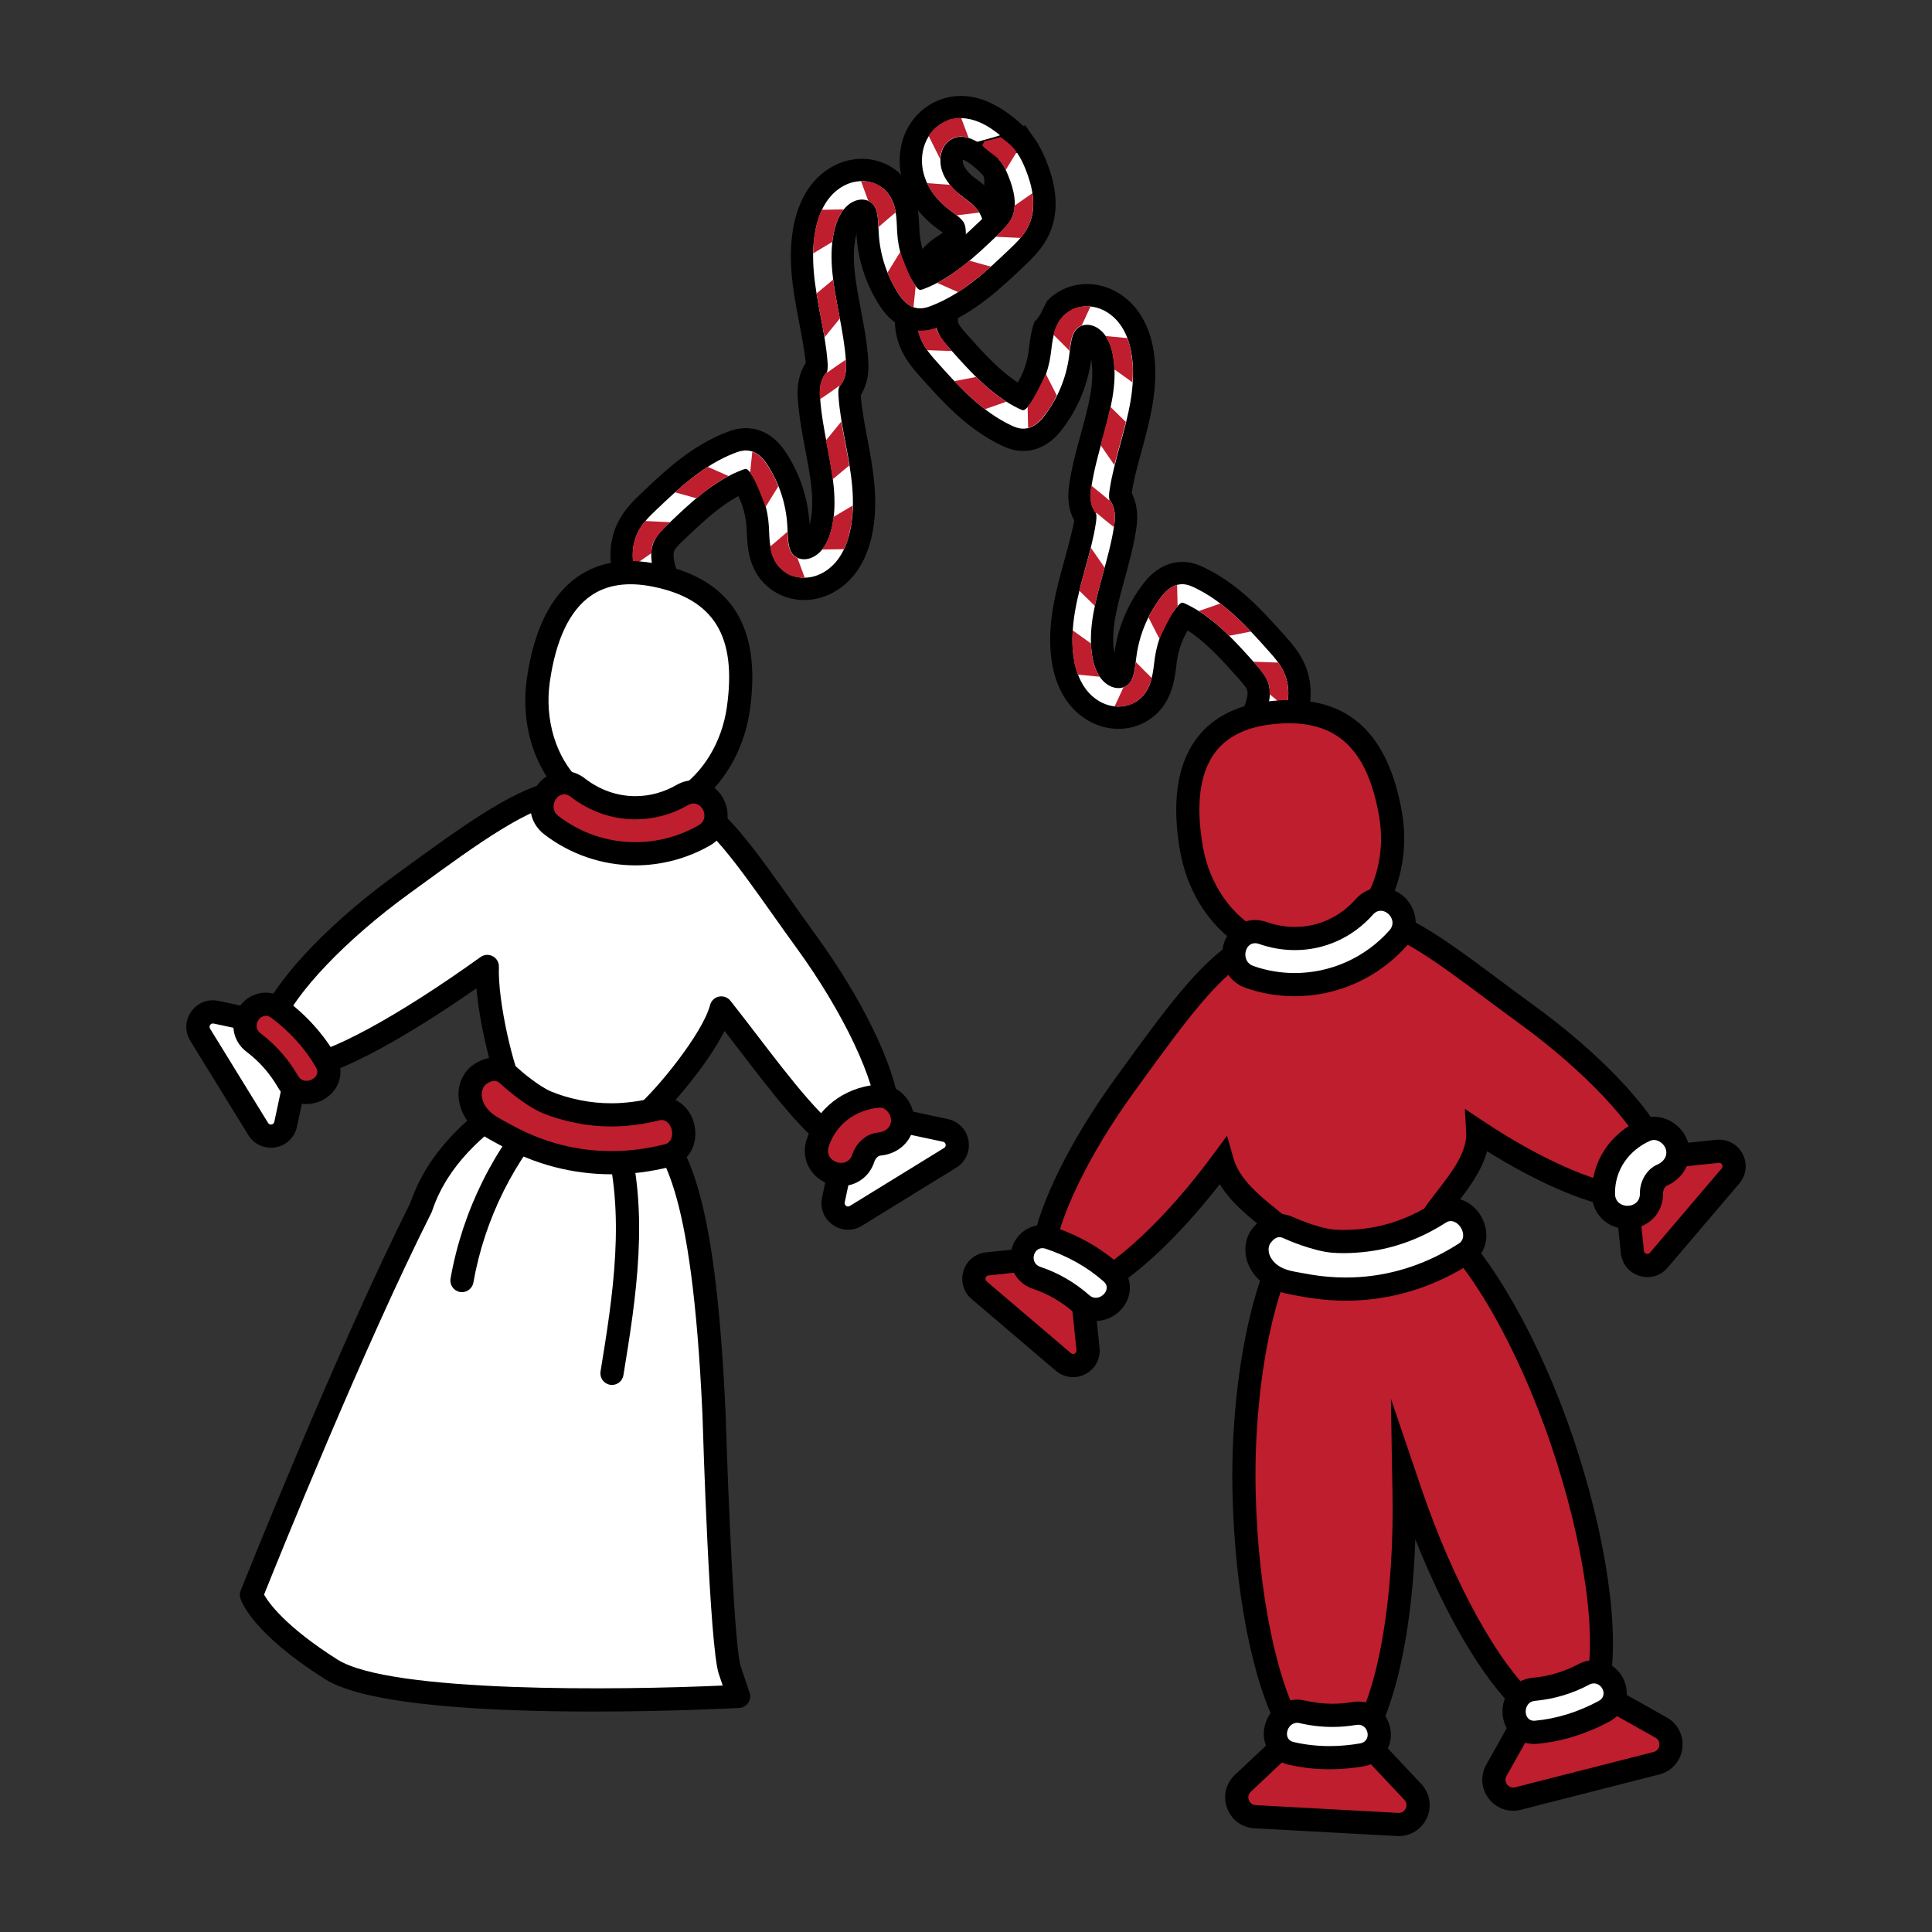<?xml version="1.0" encoding="iso-8859-1"?>
<!-- Generator: Adobe Illustrator 19.0.0, SVG Export Plug-In . SVG Version: 6.00 Build 0)  -->
<svg version="1.1" id="Layer_1" xmlns="http://www.w3.org/2000/svg" xmlns:xlink="http://www.w3.org/1999/xlink" x="0px" y="0px"
	 viewBox="-47 170.89 500 500" style="enable-background:new -47 170.89 500 500;" xml:space="preserve">
<rect x="-47" y="170.89" width="500" height="500" fill="#333333" stroke="none"/>
<g>
	<g id="XMLID_10215_">
		<g id="XMLID_10256_">
			<g id="XMLID_10257_">
				<g id="XMLID_7705_">
					<path id="XMLID_7706_" style="fill:#FFFFFF;" d="M245.68,286.695c2.081-7.584,4.232-15.425,3.127-23.813
						c-0.086-0.648-0.19-1.277-0.314-1.889c-1.134-5.594-3.905-9.771-8.016-12.076c-3.892-2.181-8.543-2.174-12.135,0.02
						c-5.03,3.076-5.696,8.515-6.146,12.198c-0.048,0.395-0.097,0.787-0.151,1.175c-0.581,4.139-2.226,8.08-4.759,11.409
						c-6.244-3.206-11.445-9.033-16.058-14.2c-1.186-1.328-2.412-2.702-2.895-3.958c-0.092-0.238-0.163-0.485-0.216-0.742
						c-0.386-1.905,0.255-4.528,1.902-7.794c0.617-1.216,1.297-2.438,2.115-3.144c0.362-0.315,0.923-0.669,1.532-1.053
						c2.399-1.512,6.613-4.174,6.925-10.74c0.238,0.91,0.572,1.744,0.95,2.544c3.759-6.381,7.764-12.716,9.371-19.896
						c-0.032-0.193-0.057-0.385-0.096-0.579c-0.264-1.3-0.681-2.535-1.243-3.671c-1.373-2.773-3.467-4.749-5.531-6.472
						c-6.639-5.542-12.816-6.847-18.356-3.879c-3.177,1.705-5.537,4.755-6.479,8.381l-0.048,0.19
						c-0.559,2.276-0.603,4.61-0.132,6.93c0.888,4.378,3.511,8.389,7.582,11.591c0.411,0.325,0.835,0.64,1.261,0.952
						c0.809,0.593,1.647,1.208,2.022,1.707c0,0,0.032,0.057,0.083,0.307c0.008,0.041,0.017,0.087,0.026,0.137
						c0.247,2.18,0.163,2.232-1.97,3.581c-0.862,0.543-1.839,1.161-2.808,2c-2.198,1.905-3.567,4.283-4.615,6.357
						c-2.784,5.516-3.708,10.302-2.83,14.634c0.168,0.827,0.405,1.648,0.707,2.438c1.178,3.065,3.229,5.363,4.881,7.212
						c5.456,6.112,11.64,13.038,20.141,17.066c1.156,0.548,2.573,1.106,4.316,1.102c2.854-0.007,5.439-1.483,7.687-4.389
						c3.724-4.815,6.137-10.539,6.98-16.55c0.059-0.419,0.111-0.843,0.186-1.445c0.268-2.177,0.539-4.012,1.167-4.394
						c0.268-0.164,0.843-0.177,1.479,0.18c1.703,0.955,2.484,3.239,2.839,4.989c0.08,0.396,0.141,0.782,0.191,1.148
						c0.824,6.286-0.96,12.78-2.85,19.659c-1.115,4.061-2.267,8.261-2.924,12.605c-0.188,1.248-0.396,3.129-0.006,5.049
						c0.297,1.462,0.897,2.767,1.785,3.876l1.802,2.256l8.238-6.584l-1.501-1.88c0.003-0.202,0.025-0.556,0.114-1.141
						C243.564,294.409,244.625,290.541,245.68,286.695z M199.357,213.513c-0.158-0.775-0.142-1.524,0.062-2.36
						c0.198-0.763,0.668-1.407,1.252-1.721c1.373-0.737,3.599,0.166,6.611,2.682c1.173,0.98,2.329,2.028,2.834,3.052
						c0.162,0.326,0.281,0.689,0.368,1.113c0.322,1.588,0.081,3.689-0.175,5.928l-0.146,1.303c-0.122,1.148-0.184,2.231-0.188,3.26
						c-0.379-1.175-0.935-2.265-1.637-3.2c-1.316-1.752-2.925-2.935-4.221-3.89c-0.329-0.242-0.66-0.486-0.982-0.739
						C202.387,218.354,199.908,216.229,199.357,213.513z"/>
				</g>
				<g id="XMLID_7709_">
					<path id="XMLID_7710_" d="M251.67,262.507c-0.093-0.708-0.21-1.409-0.346-2.084c-1.307-6.446-4.569-11.295-9.433-14.022
						c-4.801-2.692-10.568-2.665-15.05,0.071c-1.118,0.684-2.055,1.457-2.852,2.285c-0.473,0.909-0.936,1.822-1.373,2.744
						c-0.527,1.112-1.179,1.987-1.908,2.674c-0.852,2.384-1.146,4.733-1.366,6.526c-0.052,0.426-0.1,0.817-0.154,1.201
						c-0.395,2.819-1.347,5.531-2.787,7.972c-4.846-3.126-9.146-7.942-13.013-12.273c-0.924-1.035-2.065-2.314-2.359-3.077
						c-0.032-0.085-0.058-0.177-0.079-0.278c-0.115-0.569-0.185-2.285,1.651-5.922c0.612-1.211,1.091-1.972,1.421-2.259
						c0.2-0.174,0.745-0.516,1.182-0.793c0.396-0.25,0.867-0.549,1.38-0.904c0.154-0.609,0.372-1.227,0.667-1.849
						c1.79-3.776,4.019-7.416,6.186-11.09c-0.075-0.279-0.169-0.541-0.229-0.835c-0.392-1.933-0.447-4.186-0.171-6.78l0.144-1.29
						c0.28-2.443,0.548-4.784,0.135-6.822c-0.129-0.637-0.325-1.245-0.608-1.817c-0.701-1.419-1.935-2.62-3.572-3.986
						c-4.119-3.44-7.24-4.397-9.824-3.012c-1.301,0.698-2.28,1.989-2.681,3.54c-0.01,0.036-0.019,0.072-0.028,0.107
						c-0.309,1.259-0.294,2.45-0.071,3.551c0.732,3.612,3.706,6.248,4.823,7.125c0.345,0.27,0.702,0.534,1.058,0.796
						c1.202,0.885,2.564,1.887,3.621,3.296c0.702,0.935,1.198,2.074,1.452,3.327c0.056,0.274,0.1,0.554,0.132,0.839
						c0.792,6.96-2.841,9.249-5.491,10.922c-0.695,0.438-1.351,0.852-1.883,1.313c-1.191,1.033-2.047,2.542-2.793,4.019
						c-1.97,3.901-2.68,7.082-2.155,9.671c0.084,0.416,0.2,0.816,0.348,1.202c0.673,1.752,2.08,3.327,3.44,4.85
						c4.974,5.571,10.611,11.885,17.707,15.248c0.231,0.108,0.773,0.365,1.021,0.364c0.13,0.001,0.63-0.104,1.644-1.414
						c2.908-3.759,4.795-8.231,5.453-12.932c0.061-0.429,0.114-0.868,0.169-1.309c0.417-3.408,0.937-7.653,4.777-10.002
						c2.703-1.65,6.235-1.636,9.219,0.037c3.371,1.89,5.634,5.375,6.599,10.133c0.111,0.547,0.204,1.11,0.281,1.69
						c1.028,7.814-1.047,15.372-3.055,22.686c-1.056,3.853-2.151,7.833-2.737,11.721c-0.111,0.73-0.219,1.673-0.079,2.364
						c0.051,0.252,0.136,0.471,0.265,0.633l-3.73,2.981c-0.653-0.818-1.022-1.725-1.209-2.65c-0.282-1.389-0.156-2.817,0.03-4.043
						c0.631-4.169,1.761-8.29,2.856-12.272c1.965-7.161,3.828-13.938,2.925-20.799c-0.057-0.431-0.13-0.885-0.224-1.349
						c-0.524-2.584-1.691-5.494-4.255-6.931c-1.48-0.83-3.163-0.878-4.393-0.126c-1.744,1.065-2.119,3.168-2.528,6.508
						c-0.058,0.469-0.115,0.933-0.18,1.39c-0.774,5.52-2.991,10.777-6.405,15.189c-0.623,0.807-2.521,3.263-5.41,3.269
						c-1.166,0.004-2.168-0.395-3.076-0.824c-7.971-3.778-13.949-10.474-19.224-16.383c-1.571-1.759-3.35-3.752-4.337-6.32
						c-0.246-0.642-0.438-1.301-0.575-1.978c-0.744-3.668,0.108-7.864,2.578-12.757c0.922-1.824,2.108-3.898,3.929-5.477
						c0.807-0.699,1.649-1.229,2.463-1.742c2.334-1.475,3.745-2.363,3.295-6.345c-0.017-0.149-0.04-0.294-0.068-0.434
						c-0.113-0.554-0.313-1.033-0.59-1.402c-0.636-0.848-1.606-1.562-2.633-2.318c-0.396-0.292-0.793-0.585-1.178-0.889
						c-3.556-2.797-5.809-6.275-6.544-9.9c-0.38-1.875-0.354-3.789,0.107-5.67c0.014-0.055,0.029-0.11,0.042-0.166
						c0.737-2.836,2.576-5.223,5.047-6.549c6.631-3.553,13.038,1.796,15.142,3.554c1.819,1.519,3.658,3.24,4.794,5.537
						c0.477,0.967,0.797,1.96,1.001,2.965c0.569,2.806,0.237,5.699-0.064,8.334l-0.014,0.123c1.302-2.762,2.383-5.605,3.039-8.598
						c0.35-1.598,1.006-2.86,1.854-3.836c-0.198-0.524-0.394-1.05-0.639-1.545c-1.615-3.265-4.075-5.579-6.268-7.411
						c-9.509-7.939-16.979-6.673-21.571-4.212c-3.888,2.087-6.768,5.798-7.908,10.186l-0.065,0.257
						c-0.657,2.679-0.711,5.435-0.155,8.179c1.026,5.059,4.011,9.654,8.634,13.29c0.433,0.341,0.88,0.673,1.328,1.002
						c0.253,0.187,0.571,0.42,0.85,0.637c-0.173,0.112-0.354,0.226-0.513,0.327c-0.908,0.572-2.028,1.279-3.163,2.262
						c-2.594,2.249-4.196,5.049-5.302,7.237c-3.087,6.118-4.095,11.518-3.083,16.509c0.199,0.984,0.483,1.96,0.842,2.897
						c1.369,3.561,3.711,6.184,5.421,8.1c5.64,6.317,12.031,13.476,21.058,17.755c1.373,0.649,3.239,1.387,5.566,1.38
						c2.605-0.005,6.453-0.966,9.964-5.515c4.026-5.203,6.638-11.4,7.552-17.915c0.011-0.075,0.021-0.151,0.031-0.227
						c0.043,0.235,0.078,0.466,0.108,0.688c0.749,5.698-0.879,11.631-2.765,18.501c-1.14,4.151-2.316,8.429-3,12.951
						c-0.222,1.463-0.461,3.683,0.02,6.054c0.389,1.917,1.181,3.634,2.356,5.105l3.604,4.513l4.512-3.606l3.731-2.981l3.26-1.833
						l-1.316-4.982c0.54-3.479,1.56-7.201,2.547-10.802C250.517,279.977,252.85,271.478,251.67,262.507z M205.832,217.358
						c-0.312-0.231-0.623-0.459-0.923-0.694c-1.16-0.912-2.459-2.424-2.723-3.726c-0.053-0.262-0.064-0.511-0.031-0.763
						c0.535,0.205,1.586,0.744,3.275,2.156c0.445,0.371,1.793,1.496,2.097,2.112c0.048,0.098,0.091,0.238,0.126,0.408
						c0.105,0.516,0.116,1.2,0.077,1.971C207.05,218.254,206.398,217.774,205.832,217.358z"/>
				</g>
			</g>
		</g>
		<g id="XMLID_10239_">
			<g id="XMLID_10242_">
				<g id="XMLID_10243_">
					<path style="fill:#BE1E2D;" d="M244.367,280.098c-0.482,1.963-1.026,3.945-1.553,5.861l-1.437,5.262l-3.546-5.144l0.379-1.382
						c0.771-2.804,1.564-5.691,2.156-8.517L244.367,280.098C244.162,281.08,244.608,279.116,244.367,280.098z M246.055,269.819
						l-4.691-3.354c-0.031-0.891-0.103-1.773-0.214-2.622c-0.326-2.467-1.012-4.484-2.038-5.996l5.6,0.54
						c0.797,2.232,0.749,1.621,1.173,4.833C246.016,264.221,246.364,265.746,246.055,269.819z M232.954,255.116
						c-0.239,0.083-0.467,0.191-0.676,0.32c-0.998,0.609-1.597,1.575-2.002,3.225c-0.226,0.922-0.363,1.953-0.494,3.018
						c0,0-4.04-4.108-4.144-4.157c0.705-2.87,2.062-4.887,4.149-6.162c0.496-0.303,1.534-1.333,5.461-1.214L232.954,255.116z
						 M226.479,273.196c-1.02,2.202-1.848,3.439-3.315,5.331c-0.837,1.083-2.174,2.581-4.089,3.091l-0.13-5.431
						c0.216-0.057-0.395,0.501,0.445-0.585c1.246-1.609,3.391-6.063,4.26-7.941L226.479,273.196z M213.473,274.844l-5.582,1.944
						c-2.506-1.902-5.021-4.208-7.917-7.253l5.618-1.082C208.435,271.11,210.498,273.038,213.473,274.844z M217.974,222.396
						l-4.566-2.838c0.17-2.538-0.065-4.299-0.763-5.712c-0.338-0.686-2.021-2.974-3.636-3.908l5.62-1.439
						c0.997,1.061,1.748,2.118,2.298,3.232C218.325,214.562,218.522,217.344,217.974,222.396z M204.704,238.424
						c-0.559,0.554-0.82,0.776-2.645,1.928c-0.693,0.437-1.349,0.851-1.883,1.312c-0.281,0.243-1.505,1.617-2.026,2.642
						l-2.459-4.863c0.428-0.512,0.886-0.979,1.36-1.39c0.806-0.697,1.647-1.227,2.46-1.741c1.689-1.064,2.665-1.734,3.111-3.091
						L204.704,238.424z M199.329,261.729l-6.417-0.218c-0.791-1.105-1.378-2.168-1.792-3.247c-0.969-2.527-1.086-5.401-0.346-8.543
						l4.358,3.6c0.15,1.266-0.181,1.593,0.447,3.231C195.844,257.248,197.156,259.313,199.329,261.729z M206.433,225.902
						l-5.852,0.711c-0.349-0.274-0.709-0.539-1.068-0.804c-0.396-0.29-0.791-0.582-1.176-0.884
						c-2.395-1.883-4.277-4.178-5.443-6.639l6.042,0.435c1.265,1.578,0.709,0.866,2.351,2.449c0.297,0.286,0.66,0.511,1.056,0.793
						C202.581,222.132,205.658,224.367,206.433,225.902z M201.76,201.435l1.926,5.136c-0.179-0.058-0.358-0.11-0.538-0.152
						c-1.432-0.352-2.705-0.21-3.902,0.43c-0.754,0.404-2.947,2.121-2.906,5.242l-3.015-6.047c0.935-1.443,2.203-2.62,3.666-3.405
						c2.253-1.206,1.587-0.756,3.539-1.198C200.82,201.375,201.461,201.338,201.76,201.435z"/>
				</g>
			</g>
			<g id="XMLID_10240_">
				<g id="XMLID_10241_">
					<path style="fill:#BE1E2D;" d="M240.278,300.624l-3.731,2.981c-1.632-2.043-1.487-4.65-1.177-6.691l0.055-0.356
						C235.425,296.558,239.796,300.021,240.278,300.624z"/>
				</g>
			</g>
		</g>
		<g id="XMLID_10216_">
			<g id="XMLID_10228_">
				<g id="XMLID_10229_">
					<g id="XMLID_10231_">
						<path style="fill:#FFFFFF;" d="M240.231,300.112c-0.331,0.557-0.653,0.875-1.126,1.421c-1.15,1.33-2.271,2.147-3.8,3.105
							c-0.462,0.289-0.963,0.498-1.481,0.662c-0.017,0.155-0.032,0.304-0.064,0.515c-0.556,3.689-1.616,7.557-2.669,11.397
							c-2.082,7.585-4.235,15.427-3.13,23.817c0.085,0.648,0.19,1.277,0.314,1.889c1.135,5.596,3.905,9.772,8.016,12.078
							c3.892,2.181,8.543,2.174,12.135-0.02c5.031-3.076,5.696-8.517,6.155-12.269c0.046-0.37,0.092-0.74,0.142-1.105
							c0.582-4.139,2.226-8.08,4.758-11.41c6.242,3.204,11.445,9.033,16.058,14.202c1.186,1.328,2.412,2.702,2.895,3.958
							c0.092,0.238,0.164,0.486,0.216,0.742c0.386,1.905-0.255,4.528-1.904,7.794c-0.597,1.18-1.257,2.368-2.029,3.071l-3.862,3.301
							l4.634,1.697c1.438,0.527,2.897,1.161,4.335,1.888l2.072,1.047l1.468-1.801c1.303-1.601,2.22-3.304,2.799-4.447
							c2.782-5.517,3.706-10.303,2.827-14.636c-0.168-0.827-0.405-1.648-0.707-2.438c-1.177-3.06-3.227-5.358-4.879-7.209
							c-5.458-6.111-11.643-13.038-20.143-17.067c-1.16-0.549-2.58-1.109-4.316-1.102c-2.852,0.005-5.437,1.48-7.688,4.388
							c-3.722,4.813-6.136,10.537-6.978,16.551c-0.068,0.476-0.129,0.962-0.189,1.444c-0.268,2.179-0.54,4.012-1.17,4.397
							c-0.264,0.163-0.839,0.176-1.475-0.18c-1.703-0.955-2.485-3.241-2.839-4.989c-0.08-0.396-0.141-0.782-0.191-1.148
							c-0.823-6.282,0.959-12.776,2.848-19.658c1.115-4.061,2.269-8.261,2.926-12.606c0.188-1.246,0.394-3.127,0.004-5.048
							c-0.29-1.43-0.875-2.708-1.728-3.8c-0.659,0.434-1.359,0.812-2.035,1.222C240.365,299.882,240.296,300.002,240.231,300.112z"
							/>
					</g>
					<g id="XMLID_10230_">
						<path d="M240.231,300.112c-0.053,0.089-0.11,0.15-0.163,0.229l0.09-0.072c0.653,0.817,1.021,1.724,1.209,2.649
							c0.282,1.389,0.155,2.817-0.03,4.043c-0.631,4.169-1.761,8.29-2.855,12.272c-1.966,7.161-3.828,13.938-2.926,20.799
							c0.057,0.431,0.13,0.884,0.224,1.348c0.524,2.584,1.691,5.495,4.256,6.932c1.481,0.83,3.163,0.878,4.393,0.126
							c1.744-1.065,2.119-3.168,2.528-6.508c0.057-0.468,0.115-0.933,0.179-1.39c0.774-5.52,2.991-10.777,6.405-15.189
							c0.623-0.806,2.521-3.263,5.41-3.269c1.166-0.003,2.168,0.395,3.076,0.825c7.971,3.778,13.949,10.474,19.224,16.382
							c1.571,1.759,3.349,3.752,4.337,6.32c0.246,0.642,0.438,1.301,0.575,1.978c0.744,3.668-0.108,7.866-2.578,12.759
							c-0.644,1.273-1.432,2.663-2.461,3.926c-1.516-0.766-3.064-1.443-4.644-2.023c0.015-0.013,0.034-0.024,0.048-0.037
							c1.191-1.033,2.047-2.542,2.793-4.019c1.969-3.901,2.681-7.081,2.155-9.671c-0.084-0.415-0.201-0.817-0.348-1.202
							c-0.673-1.752-2.08-3.327-3.44-4.85c-4.974-5.571-10.611-11.885-17.707-15.247c-0.231-0.108-0.774-0.366-1.021-0.365
							c-0.13-0.001-0.63,0.104-1.644,1.415c-2.908,3.758-4.795,8.23-5.453,12.932c-0.061,0.429-0.114,0.867-0.169,1.309
							c-0.417,3.408-0.936,7.654-4.777,10.002c-2.703,1.65-6.235,1.636-9.218-0.036c-3.372-1.891-5.633-5.375-6.598-10.133
							c-0.111-0.547-0.205-1.111-0.281-1.691c-1.028-7.814,1.047-15.372,3.055-22.686c1.056-3.853,2.151-7.833,2.737-11.722
							c0.111-0.73,0.218-1.673,0.079-2.363c-0.011-0.053-0.042-0.084-0.056-0.133c-0.415,0.295-1.231-0.756-1.714-0.454
							c-1.303,0.817-2.126,1.21-3.693,1.158c-0.544,3.444-1.921,8.34-2.896,11.897c-2.083,7.587-4.416,16.085-3.236,25.057
							c0.093,0.708,0.21,1.409,0.347,2.084c1.307,6.447,4.569,11.296,9.433,14.023c4.801,2.691,10.568,2.663,15.05-0.072
							c6.226-3.805,7.023-10.331,7.5-14.229c0.057-0.462,0.102-0.833,0.154-1.195c0.395-2.824,1.347-5.537,2.787-7.977
							c4.848,3.126,9.146,7.942,13.013,12.272c0.925,1.037,2.065,2.315,2.359,3.078c0.032,0.084,0.058,0.176,0.079,0.278
							c0.115,0.568,0.185,2.285-1.651,5.921c-0.579,1.146-1.038,1.889-1.366,2.208l-0.046,0.038l-7.594,6.41l9.33,3.423
							c1.343,0.493,2.699,1.083,4.028,1.755l4.148,2.097l2.934-3.605c1.476-1.813,2.496-3.702,3.135-4.964
							c3.089-6.121,4.096-11.521,3.084-16.513c-0.2-0.985-0.483-1.959-0.842-2.895c-1.37-3.562-3.712-6.185-5.422-8.1
							c-5.64-6.317-12.032-13.476-21.058-17.754c-1.37-0.648-3.236-1.389-5.566-1.381c-2.602,0.005-6.448,0.965-9.961,5.511
							c-4.028,5.207-6.641,11.404-7.554,17.919c-0.011,0.075-0.021,0.152-0.032,0.228c-0.043-0.236-0.078-0.466-0.108-0.69
							c-0.749-5.698,0.88-11.632,2.766-18.503c1.141-4.15,2.316-8.431,3-12.948c0.222-1.463,0.461-3.684-0.02-6.054
							c-0.368-1.817-1.112-3.447-2.188-4.865c-1.426,1.034-3.03,1.275-4.549,2.193C240.231,299.197,240.287,300.019,240.231,300.112
							z"/>
					</g>
				</g>
			</g>
			<g id="XMLID_10217_">
				<g id="XMLID_10220_">
					<g id="XMLID_10227_">
						<path style="fill:#BE1E2D;" d="M281.576,350.552l4.358,3.6c0.74-3.142,0.623-6.015-0.346-8.542
							c-0.415-1.079-1.002-2.142-1.793-3.247l-6.417-0.217c2.173,2.416,3.485,4.481,3.751,5.175
							C281.757,348.958,281.426,349.285,281.576,350.552z"/>
					</g>
					<g id="XMLID_10226_">
						<path style="fill:#BE1E2D;" d="M276.53,362.211c-0.533,0.461-1.19,0.874-1.883,1.312c-1.826,1.152-2.087,1.374-2.645,1.929
							l0.446,1.114c1.406,0.397,2.794,0.848,4.152,1.385c0.197-0.128,0.373-0.249,0.594-0.388c0.812-0.514,1.654-1.045,2.46-1.741
							c0.474-0.411,0.932-0.878,1.361-1.389l-2.459-4.864C278.035,360.593,276.811,361.967,276.53,362.211z"/>
					</g>
					<g id="XMLID_10225_">
						<path style="fill:#BE1E2D;" d="M235.555,340.031c-0.111-0.848-0.183-1.73-0.213-2.621l-4.691-3.355
							c-0.309,4.073,0.039,5.598,0.17,6.599c0.424,3.212,0.376,2.602,1.173,4.833l5.6,0.54
							C236.567,344.515,235.881,342.498,235.555,340.031z"/>
					</g>
					<g id="XMLID_10224_">
						<path style="fill:#BE1E2D;" d="M244.428,348.438c-0.209,0.129-0.438,0.237-0.676,0.32l-2.294,4.969
							c3.928,0.119,4.966-0.911,5.461-1.214c2.088-1.276,3.444-3.292,4.149-6.162c-0.105-0.049-4.144-4.157-4.144-4.157
							c-0.13,1.066-0.267,2.097-0.493,3.019C246.025,346.864,245.426,347.829,244.428,348.438z"/>
					</g>
					<g id="XMLID_10223_">
						<path style="fill:#BE1E2D;" d="M233.892,317.915c-0.527,1.917-1.071,3.898-1.553,5.862l4.002,3.92
							c0.592-2.826,1.384-5.713,2.156-8.517l0.379-1.382l-3.546-5.145L233.892,317.915z"/>
					</g>
					<g id="XMLID_10222_">
						<path style="fill:#BE1E2D;" d="M271.114,335.422l5.617-1.083c-2.896-3.046-5.411-5.351-7.917-7.253l-5.582,1.944
							C266.208,330.836,268.271,332.764,271.114,335.422z"/>
					</g>
					<g id="XMLID_10221_">
						<path style="fill:#BE1E2D;" d="M253.542,325.348c-1.467,1.892-2.295,3.128-3.315,5.33l2.829,5.535
							c0.869-1.878,3.014-6.332,4.261-7.941c0.255-0.329,0.368-0.496,0.419-0.586c0.008,0.001,0.011,0.005,0.026,0.001l-0.001-0.045
							c0.02-0.043,0.014-0.05-0.001-0.039l-0.128-5.346C255.716,322.767,254.379,324.265,253.542,325.348z"/>
					</g>
				</g>
				<g id="XMLID_10218_">
					<g id="XMLID_10219_">
						<path style="fill:#BE1E2D;" d="M236.428,303.25l3.731-2.981c1.632,2.043,1.487,4.65,1.177,6.691l-0.055,0.356
							C241.281,307.317,236.91,303.854,236.428,303.25z"/>
					</g>
				</g>
			</g>
		</g>
	</g>
	<g id="XMLID_7702_">
		<path id="XMLID_7703_" style="fill:#BE1E2D;" d="M375.465,494.913c0.352,3.398,4.604,4.717,6.819,2.117l18.566-21.796
			c2.272-2.667,0.128-6.742-3.357-6.381l-14.855,1.542c-3.479-9.515-16.628-23.952-34.636-37.037
			c-16.976-12.336-30.845-24.201-41.478-24.983c5.496-6.71,8.128-16.519,6.34-26.774c-2.958-16.971-11.006-28.538-31.111-26.239
			c-20.104,2.299-23.355,18.248-20.396,35.219c1.936,11.105,8.569,19.971,16.908,24.08c-0.482,0.313-0.951,0.637-1.402,0.977
			c-9.825,4-20.338,18.953-32.739,36.019c-12.634,17.386-20.574,34.576-21.441,44.854l-14.16,1.47
			c-3.397,0.353-4.717,4.604-2.117,6.819l21.796,18.566c2.668,2.272,6.743,0.128,6.381-3.357l-1.542-14.855
			c9.337-3.414,23.412-16.146,36.3-33.637c2.524,8.896,12.772,14.448,18.143,19.765c-7.599,11.44-13.153,37.763-12.516,65.729
			c0.631,27.725,5.926,51.579,13.075,62.806L274.66,632.4c-3.212,3.019-1.241,8.415,3.16,8.655l36.892,2.008
			c4.515,0.246,7.02-5.142,3.923-8.436l-13.201-14.041c7.045-11.013,11.578-35.8,10.924-64.517c-0.031-1.382-0.057-2.751-0.08-4.113
			c0.568,1.671,1.139,3.353,1.717,5.056c8.905,26.264,21.099,47.438,31.282,56.008l-9.001,16.013c-2.16,3.842,1.336,8.4,5.607,7.311
			l35.8-9.131c4.381-1.117,5.158-7.008,1.217-9.224l-16.8-9.444c3.424-12.617,0.327-37.624-8.896-64.827
			c-8.939-26.367-22.452-49.421-33.658-57.588c3.812-6.058,12.412-13.884,11.905-22.434c15.148,10.07,29.515,16.297,38.546,17.058
			L375.465,494.913z"/>
		<path id="XMLID_7704_" d="M314.993,646.068c-0.148,0-0.297-0.004-0.446-0.013l-36.892-2.008c-3.255-0.177-5.972-2.188-7.09-5.251
			c-1.118-3.062-0.337-6.352,2.038-8.584l11.634-10.939c-7.02-12.749-11.678-36.18-12.271-62.195
			c-0.586-25.74,4.158-51.921,11.671-65.253c-1.03-0.887-2.179-1.806-3.368-2.757c-4.145-3.316-8.706-6.966-11.594-11.709
			c-11.244,14.431-23.216,25.4-32.422,29.698l1.313,12.641c0.292,2.814-1.137,5.484-3.642,6.802
			c-2.503,1.319-5.513,0.985-7.669-0.851l-21.796-18.566c-2.132-1.816-2.941-4.606-2.11-7.281c0.83-2.675,3.077-4.517,5.863-4.806
			l11.793-1.224c1.851-11.257,9.96-27.736,21.69-43.88l1.71-2.355c10.584-14.586,19.884-27.402,28.968-32.961
			c-7.18-5.272-12.271-13.714-13.974-23.481c-2.192-12.575-0.757-22.356,4.267-29.072c4.068-5.44,10.375-8.684,18.744-9.641
			c19.399-2.227,30.654,7.17,34.406,28.703c1.559,8.936-0.014,18.036-4.221,25.225c8.447,2.514,17.979,9.622,29.543,18.246
			c2.779,2.072,5.654,4.217,8.625,6.375c16.946,12.313,29.981,25.95,34.778,36.25l12.64-1.313c2.816-0.285,5.485,1.14,6.803,3.644
			s0.982,5.514-0.853,7.667l-18.565,21.797c-1.816,2.132-4.605,2.94-7.282,2.11c-2.674-0.831-4.516-3.077-4.805-5.863l-1.224-11.795
			c-8.74-1.446-20.794-6.719-33.394-14.604c-1.429,5.293-5.118,10.046-8.232,14.057c-0.712,0.918-1.403,1.809-2.032,2.659
			c11.179,9.756,23.942,32.141,32.443,57.215c8.625,25.437,12.235,50.198,9.483,64.275l14.843,8.343
			c2.871,1.614,4.447,4.768,4.017,8.032c-0.432,3.265-2.771,5.9-5.963,6.714l-35.8,9.132c-3.156,0.804-6.354-0.301-8.337-2.888
			c-1.983-2.587-2.224-5.959-0.627-8.801l7.826-13.921c-8.87-8.488-18.414-24.731-26.199-44.401
			c-0.727,21.535-4.433,40.427-10.13,50.926l11.665,12.404c2.256,2.398,2.816,5.879,1.428,8.865
			C320.921,644.286,318.106,646.068,314.993,646.068z M270.556,464.809l1.67,5.889c1.561,5.499,6.997,9.849,11.793,13.687
			c2.041,1.633,3.969,3.175,5.574,4.765l1.754,1.736l-1.365,2.056c-7.67,11.548-12.611,37.866-12.017,64.001
			c0.596,26.124,5.544,50.171,12.606,61.263l1.335,2.096l-15.193,14.284c-0.872,0.82-0.648,1.78-0.512,2.155
			c0.137,0.374,0.584,1.253,1.78,1.318l36.892,2.008c1.238,0.065,1.76-0.788,1.933-1.16c0.173-0.371,0.483-1.33-0.358-2.225
			l-14.802-15.744l1.259-1.969c6.971-10.897,11.073-35.561,10.452-62.832c-0.031-1.389-0.057-2.765-0.08-4.133l-0.315-19.143
			l7.873,23.187c8.392,24.748,20.313,46.21,30.373,54.677l1.901,1.6l-10.22,18.178c-0.587,1.044-0.085,1.894,0.157,2.21
			s0.936,1.024,2.094,0.725l35.8-9.132c1.19-0.303,1.443-1.279,1.497-1.685c0.053-0.406,0.063-1.415-1.009-2.017l-18.838-10.589
			l0.612-2.256c3.389-12.484-0.083-37.244-8.842-63.078c-8.722-25.725-21.816-48.28-32.583-56.126l-2.265-1.65l1.492-2.372
			c1.074-1.707,2.44-3.467,3.887-5.33c3.688-4.752,7.87-10.137,7.562-15.328l-0.355-6.008l5.012,3.332
			c14.279,9.491,28.51,15.84,37.138,16.566l2.476,0.208l1.727,16.632c0.049,0.479,0.362,0.673,0.616,0.752
			c0.252,0.077,0.62,0.097,0.935-0.271l18.565-21.797c0.32-0.376,0.236-0.742,0.109-0.983c-0.126-0.241-0.375-0.526-0.873-0.468
			l-17.18,1.783l-0.803-2.195c-3.349-9.155-16.844-23.478-33.582-35.641c-2.996-2.177-5.888-4.333-8.684-6.419
			c-12.533-9.347-23.357-17.418-31.251-17.998l-5.763-0.424l3.662-4.47c5.138-6.271,7.271-15.378,5.705-24.357
			c-3.187-18.277-11.773-25.606-27.814-23.773c-6.662,0.762-11.581,3.209-14.621,7.273c-3.994,5.34-5.058,13.565-3.161,24.448
			c1.691,9.7,7.546,18.094,15.279,21.906l4.734,2.333l-4.427,2.874c-0.422,0.273-0.834,0.557-1.228,0.854l-0.313,0.236l-0.363,0.147
			c-8.576,3.492-18.38,17.002-29.731,32.646l-1.712,2.358c-11.837,16.291-20.032,33.304-20.879,43.343l-0.208,2.476l-16.631,1.727
			c-0.479,0.05-0.674,0.362-0.752,0.616c-0.079,0.254-0.096,0.622,0.271,0.934l21.796,18.566c0.376,0.321,0.743,0.238,0.984,0.109
			c0.241-0.127,0.519-0.381,0.467-0.872l-1.783-17.181l2.195-0.803c9.06-3.313,22.765-16.108,34.915-32.599L270.556,464.809z"/>
	</g>
	<g id="XMLID_7715_">
		<g id="XMLID_7716_">
			<g id="XMLID_7717_">
				<path id="XMLID_7718_" style="fill:#FFFFFF;" d="M288.066,425.711c-3.997,0-7.936-0.671-11.708-1.995
					c-2.857-1.004-4.491-3.831-3.973-6.874c0.487-2.857,2.718-4.854,5.424-4.854c0.656,0,1.323,0.117,1.983,0.35
					c2.721,0.955,5.521,1.439,8.319,1.439c6.921-0.001,13.309-2.913,17.985-8.199c1.13-1.277,2.636-1.981,4.241-1.981
					c2.303,0,4.517,1.482,5.511,3.688c0.976,2.165,0.606,4.532-0.986,6.333C308.065,421.303,298.297,425.711,288.066,425.711
					L288.066,425.711z"/>
			</g>
			<g id="XMLID_7719_">
				<path id="XMLID_7720_" d="M310.338,406.597c2.179,0,4.184,2.878,2.277,5.034c-6.322,7.147-15.325,11.08-24.549,11.08
					c-3.586,0-7.207-0.595-10.715-1.827c-3.206-1.126-2.37-5.897,0.457-5.896c0.307,0,0.638,0.056,0.989,0.18
					c3.079,1.081,6.22,1.609,9.314,1.609c7.6,0,14.905-3.19,20.231-9.211C308.948,406.882,309.652,406.597,310.338,406.597
					 M310.338,400.597c-2.477,0-4.781,1.063-6.489,2.994c-4.099,4.634-9.688,7.187-15.737,7.187c-2.461,0-4.926-0.427-7.326-1.27
					c-0.98-0.344-1.981-0.518-2.976-0.519c-4.197-0.001-7.644,3.021-8.382,7.349c-0.77,4.513,1.671,8.711,5.936,10.209
					c4.092,1.437,8.366,2.165,12.702,2.165c11.09,0,21.676-4.777,29.043-13.105c2.362-2.67,2.927-6.331,1.475-9.554
					C317.091,402.738,313.854,400.597,310.338,400.597L310.338,400.597z"/>
			</g>
		</g>
	</g>
	<g id="XMLID_7723_">
		<g id="XMLID_7724_">
			<g id="XMLID_7725_">
				<path id="XMLID_7726_" style="fill:#FFFFFF;" d="M374.19,485.952c-3.49-0.001-6.167-2.588-6.228-6.019
					c-0.124-7.221,4.077-13.575,10.964-16.587c0.665-0.29,1.373-0.438,2.105-0.438c2.651,0,5.216,1.958,5.965,4.555
					c0.901,3.117-0.658,6.158-3.88,7.567c-1.607,0.703-2.749,2.688-2.713,4.719c0.028,1.681-0.568,3.229-1.682,4.362
					C377.573,485.281,375.92,485.952,374.19,485.952L374.19,485.952z"/>
			</g>
			<g id="XMLID_7727_">
				<path id="XMLID_7728_" d="M381.031,465.91c1.363,0,2.729,1.159,3.083,2.386c0.528,1.828-0.607,3.29-2.2,3.987
					c-2.888,1.263-4.564,4.481-4.511,7.519c0.036,2.093-1.587,3.15-3.213,3.15c-1.595,0-3.192-1.017-3.227-3.071
					c-0.107-6.184,3.606-11.354,9.165-13.784C380.422,465.968,380.726,465.91,381.031,465.91 M381.031,459.91
					c-1.149,0-2.261,0.232-3.307,0.689c-8.017,3.504-12.907,10.932-12.761,19.385c0.088,5.112,4.055,8.968,9.226,8.968
					c2.53,0,4.962-0.997,6.671-2.737c1.682-1.711,2.584-4.025,2.541-6.516c-0.014-0.848,0.48-1.728,0.916-1.918
					c4.591-2.007,6.877-6.591,5.561-11.149C388.754,462.737,385.033,459.91,381.031,459.91L381.031,459.91z"/>
			</g>
		</g>
	</g>
	<g id="XMLID_7731_">
		<g id="XMLID_7732_">
			<g id="XMLID_7733_">
				<path id="XMLID_7734_" style="fill:#FFFFFF;" d="M236.581,509.759c-1.334,0-2.58-0.479-3.604-1.383
					c-3.467-3.063-7.405-5.347-11.708-6.788c-2.615-0.877-4.133-3.385-3.689-6.1c0.432-2.65,2.615-4.574,5.19-4.574
					c0.603,0,1.213,0.102,1.815,0.304c6.164,2.067,11.567,5.128,16.059,9.098c1.647,1.456,2.196,3.612,1.433,5.629
					C241.227,508.191,238.967,509.759,236.581,509.759L236.581,509.759z"/>
			</g>
			<g id="XMLID_7735_">
				<path id="XMLID_7736_" d="M222.77,493.914c0.269,0,0.558,0.047,0.863,0.149c5.667,1.9,10.708,4.686,15.025,8.501
					c1.859,1.642-0.037,4.196-2.077,4.196c-0.552,0-1.115-0.187-1.617-0.631c-3.653-3.228-7.925-5.77-12.74-7.385
					C219.465,497.819,220.308,493.914,222.77,493.914 M222.77,487.914c-4.052,0-7.48,2.982-8.151,7.091
					c-0.685,4.197,1.658,8.073,5.697,9.427c3.921,1.315,7.513,3.398,10.675,6.192c1.558,1.377,3.543,2.135,5.59,2.135
					c3.606,0,7.02-2.366,8.302-5.753c1.197-3.163,0.313-6.672-2.252-8.939c-4.795-4.237-10.545-7.499-17.091-9.693
					C224.629,488.069,223.697,487.914,222.77,487.914L222.77,487.914z"/>
			</g>
		</g>
	</g>
	<g id="XMLID_7739_">
		<g id="XMLID_7740_">
			<g id="XMLID_7741_">
				<path id="XMLID_7742_" style="fill:#FFFFFF;" d="M301.336,504.508c-3.707,0-7.519-0.373-11.331-1.106
					c-0.35-0.067-0.71-0.13-1.077-0.193c-3.067-0.532-7.269-1.26-9.654-5.367c-1.374-2.363-1.266-5.337,0.263-7.229
					c0.506-0.629,2.051-2.543,4.581-2.543c0.85,0,1.705,0.22,2.545,0.652c0.749,0.365,7.238,3.09,11.479,3.393
					c0.85,0.061,1.731,0.092,2.623,0.092c1.836-0.001,3.736-0.125,5.811-0.383c6.599-0.817,12.993-3.19,19.006-7.052
					c0.881-0.565,1.881-0.865,2.89-0.865c2.608,0,5.103,2.05,5.932,4.874c0.754,2.569-0.125,5.107-2.24,6.466
					c-8.416,5.404-17.52,8.477-27.059,9.134C303.865,504.464,302.597,504.508,301.336,504.508L301.336,504.508z"/>
			</g>
			<g id="XMLID_7743_">
				<path id="XMLID_7744_" d="M328.471,486.906c2.487,0,4.574,4.207,2.069,5.816c-7.78,4.997-16.391,8.028-25.642,8.665
					c-1.181,0.081-2.366,0.121-3.557,0.121c-3.572,0-7.179-0.361-10.769-1.052c-2.996-0.577-6.787-0.819-8.705-4.121
					c-0.689-1.187-0.791-2.857,0.002-3.839c0.693-0.858,1.391-1.427,2.248-1.427c0.358,0,0.744,0.099,1.168,0.318
					c0.521,0.268,7.611,3.36,12.642,3.719c0.946,0.068,1.891,0.099,2.834,0.099c2.077,0,4.144-0.152,6.182-0.405
					c7.272-0.901,14.089-3.543,20.258-7.505C327.624,487.025,328.053,486.906,328.471,486.906 M328.471,480.906
					c-1.585,0-3.145,0.464-4.511,1.341c-5.631,3.617-11.604,5.837-17.754,6.599c-1.95,0.242-3.731,0.359-5.444,0.359
					c-0.82,0-1.629-0.028-2.407-0.084c-3.394-0.242-9.031-2.468-10.394-3.105c-1.245-0.629-2.538-0.947-3.844-0.948
					c-2.631,0-4.958,1.231-6.917,3.658c-2.328,2.882-2.538,7.151-0.522,10.621c3.088,5.318,8.502,6.256,11.737,6.816
					c0.348,0.06,0.691,0.119,1.022,0.183c3.999,0.77,8.004,1.161,11.903,1.161c1.327,0,2.663-0.046,3.969-0.135
					c10.05-0.692,19.629-3.922,28.473-9.602c3.263-2.096,4.637-5.956,3.499-9.834C336.067,483.797,332.444,480.906,328.471,480.906
					L328.471,480.906z"/>
			</g>
		</g>
	</g>
	<g id="XMLID_7747_">
		<g id="XMLID_7748_">
			<g id="XMLID_7749_">
				<path id="XMLID_7750_" style="fill:#FFFFFF;" d="M349.978,619.225c-2.836-0.001-4.991-2.154-5.126-5.12
					c-0.143-3.154,2.026-5.739,5.045-6.013c4.604-0.419,8.968-1.717,12.972-3.856c0.844-0.451,1.733-0.68,2.644-0.68
					c2.47,0,4.711,1.79,5.329,4.258c0.604,2.413-0.458,4.748-2.707,5.95c-5.732,3.064-11.666,4.894-17.636,5.437
					C350.32,619.217,350.147,619.225,349.978,619.225L349.978,619.225z"/>
			</g>
			<g id="XMLID_7751_">
				<path id="XMLID_7752_" d="M365.512,606.555c2.234,0,3.66,3.252,1.208,4.563c-5.271,2.818-10.757,4.572-16.494,5.094
					c-0.085,0.008-0.167,0.011-0.248,0.011c-2.891,0-2.854-4.868,0.19-5.145c4.855-0.442,9.635-1.804,14.115-4.198
					C364.706,606.655,365.121,606.555,365.512,606.555 M365.512,600.555c-1.409,0-2.774,0.348-4.058,1.034
					c-3.647,1.95-7.627,3.132-11.83,3.514c-4.646,0.423-7.986,4.351-7.769,9.138c0.207,4.551,3.698,7.983,8.122,7.983
					c0.262,0,0.528-0.012,0.792-0.036c6.373-0.58,12.691-2.524,18.779-5.778c3.449-1.844,5.138-5.591,4.203-9.325
					C372.788,603.24,369.4,600.555,365.512,600.555L365.512,600.555z"/>
			</g>
		</g>
	</g>
	<g id="XMLID_7755_">
		<g id="XMLID_7756_">
			<g id="XMLID_7757_">
				<path id="XMLID_7758_" style="fill:#FFFFFF;" d="M297.058,625.777c-3.41,0-6.78-0.385-10.017-1.144
					c-2.633-0.616-4.252-2.948-3.938-5.669c0.343-2.972,2.744-5.213,5.584-5.213c0.428,0,0.86,0.051,1.287,0.15
					c2.596,0.608,5.237,0.917,7.852,0.917c1.895,0,3.805-0.163,5.675-0.484c0.335-0.058,0.672-0.087,1.003-0.087
					c2.848,0,5.182,2.191,5.429,5.097c0.24,2.816-1.628,5.211-4.441,5.693C302.637,625.528,299.799,625.777,297.058,625.777z"/>
			</g>
			<g id="XMLID_7759_">
				<path id="XMLID_7760_" d="M288.688,616.752c0.193,0,0.395,0.023,0.603,0.072c2.782,0.652,5.638,0.996,8.535,0.996
					c2.046,0,4.112-0.172,6.184-0.527c0.171-0.029,0.336-0.043,0.495-0.043c2.783,0,3.527,4.31,0.481,4.833
					c-2.67,0.458-5.313,0.695-7.927,0.695c-3.154,0-6.266-0.345-9.333-1.064C284.866,621.043,286.038,616.752,288.688,616.752
					 M288.688,610.752L288.688,610.752c-4.364,0-8.046,3.382-8.565,7.868c-0.488,4.217,2.134,7.975,6.233,8.935
					c3.461,0.811,7.061,1.222,10.701,1.222c2.911,0,5.919-0.263,8.942-0.782c4.387-0.753,7.298-4.498,6.923-8.905
					c-0.381-4.47-4-7.841-8.419-7.841c-0.5,0-1.008,0.044-1.51,0.13c-1.704,0.292-3.443,0.441-5.168,0.441
					c-2.384,0-4.795-0.282-7.166-0.837C290.008,610.829,289.345,610.752,288.688,610.752L288.688,610.752z"/>
			</g>
		</g>
	</g>
	<g id="XMLID_7763_">
		<g id="XMLID_7764_">
			<g id="XMLID_7765_">
				<g id="XMLID_7766_">
					<path id="XMLID_7767_" style="fill:#FFFFFF;" d="M174.627,284.881c-0.742-3.919-1.487-7.86-1.744-11.582
						c-0.041-0.591-0.035-0.945-0.021-1.147l1.648-1.753l-7.68-7.226l-1.978,2.104c-0.975,1.033-1.678,2.286-2.092,3.72
						c-0.543,1.882-0.488,3.773-0.401,5.033c0.305,4.383,1.115,8.662,1.899,12.8c1.33,7.008,2.584,13.625,1.257,19.824
						c-0.079,0.361-0.171,0.741-0.283,1.129c-0.495,1.716-1.458,3.93-3.232,4.744c-0.663,0.304-1.234,0.245-1.488,0.06
						c-0.595-0.432-0.717-2.282-0.809-4.474c-0.027-0.606-0.044-1.034-0.069-1.456c-0.356-6.059-2.3-11.959-5.624-17.058
						c-2.007-3.078-4.465-4.757-7.309-4.995c-1.736-0.145-3.194,0.298-4.391,0.751c-8.798,3.329-15.519,9.735-21.45,15.387
						c-1.796,1.71-4.026,3.835-5.447,6.795c-0.365,0.763-0.667,1.562-0.901,2.373c-1.087,3.768-0.78,8.01,0.928,12.914
						c3.709-0.505,7.406-0.603,11.123-0.643c-0.227-0.464-0.443-0.948-0.644-1.439c-1.378-3.388-1.806-6.054-1.268-7.922
						c0.073-0.253,0.164-0.493,0.275-0.723c0.583-1.213,1.915-2.483,3.204-3.712c5.014-4.778,10.668-10.168,17.15-12.86
						c2.257,3.522,3.578,7.582,3.824,11.755c0.022,0.392,0.039,0.786,0.056,1.184c0.151,3.707,0.378,9.183,5.143,12.654
						c3.403,2.476,8.038,2.858,12.094,0.997c4.283-1.967,7.381-5.907,8.963-11.391c0.173-0.6,0.328-1.218,0.465-1.857
						C177.602,300.596,176.089,292.608,174.627,284.881z"/>
				</g>
				<g id="XMLID_7768_">
					<path id="XMLID_7769_" d="M177.443,284.242c-0.694-3.669-1.411-7.461-1.668-10.972l1.713-4.859l-3.101-2.09l-3.478-3.272
						l-4.207-3.957l-3.956,4.208c-1.289,1.371-2.218,3.019-2.759,4.898c-0.67,2.324-0.611,4.556-0.508,6.033
						c0.318,4.563,1.145,8.922,1.947,13.151c1.326,7,2.471,13.045,1.265,18.664c-0.047,0.219-0.101,0.446-0.162,0.677
						c-0.004-0.076-0.009-0.153-0.013-0.229c-0.385-6.568-2.49-12.955-6.083-18.465c-3.132-4.817-6.891-6.086-9.487-6.3
						c-2.319-0.195-4.239,0.391-5.659,0.927c-9.343,3.538-16.291,10.158-22.421,16c-1.859,1.772-4.405,4.198-6.056,7.637
						c-0.433,0.905-0.794,1.854-1.073,2.819c-1.223,4.242-0.952,8.914,0.823,14.217c0.79-0.176,1.599-0.327,2.427-0.447
						c1.138-0.165,2.275-0.284,3.411-0.379c-1.691-4.576-2.073-8.467-1.115-11.791c0.191-0.664,0.436-1.305,0.733-1.926
						c1.191-2.481,3.125-4.323,4.832-5.95c5.734-5.464,12.233-11.657,20.482-14.78c0.939-0.354,1.97-0.671,3.132-0.573
						c2.879,0.239,4.573,2.84,5.129,3.694c3.047,4.673,4.833,10.092,5.16,15.656c0.027,0.461,0.048,0.928,0.067,1.4
						c0.139,3.362,0.343,5.488,1.995,6.691c1.166,0.849,2.846,0.936,4.389,0.228c2.672-1.226,4.07-4.032,4.8-6.566
						c0.131-0.454,0.241-0.901,0.332-1.326c1.452-6.766,0.142-13.67-1.24-20.967c-0.77-4.058-1.564-8.255-1.857-12.462
						c-0.086-1.237-0.097-2.671,0.296-4.032c0.261-0.906,0.702-1.781,1.418-2.544l3.478,3.272c-0.142,0.151-0.244,0.362-0.315,0.609
						c-0.195,0.677-0.164,1.626-0.112,2.363c0.271,3.924,1.041,7.978,1.783,11.904c1.412,7.452,2.871,15.153,1.217,22.858
						c-0.123,0.572-0.261,1.126-0.416,1.662c-1.345,4.665-3.881,7.957-7.394,9.569c-3.109,1.427-6.63,1.156-9.192-0.706
						c-3.639-2.65-3.815-6.924-3.956-10.354c-0.019-0.444-0.037-0.886-0.063-1.319c-0.277-4.739-1.798-9.349-4.394-13.329
						c-0.904-1.387-1.395-1.532-1.524-1.542c-0.247-0.02-0.808,0.192-1.047,0.281c-7.344,2.78-13.471,8.62-18.878,13.772
						c-1.478,1.409-3.007,2.865-3.819,4.557c-0.178,0.373-0.326,0.762-0.444,1.17c-0.732,2.538-0.28,5.766,1.369,9.813
						c0.055,0.135,0.116,0.269,0.173,0.404c2.177-0.058,4.357-0.066,6.547-0.091c-0.052-0.045-0.106-0.091-0.139-0.125
						c-0.306-0.312-0.721-1.109-1.234-2.366c-1.537-3.773-1.329-5.478-1.168-6.036c0.029-0.099,0.063-0.189,0.101-0.271
						c0.354-0.737,1.595-1.92,2.599-2.877c4.203-4.005,8.877-8.459,13.959-11.184c1.239,2.549,1.969,5.329,2.136,8.171
						c0.023,0.387,0.039,0.781,0.057,1.21c0.161,3.923,0.43,10.491,6.329,14.787c4.248,3.088,9.994,3.58,14.996,1.284
						c5.068-2.326,8.71-6.897,10.532-13.216c0.191-0.662,0.364-1.351,0.513-2.049C180.548,300.626,178.907,291.967,177.443,284.242z
						"/>
				</g>
			</g>
		</g>
		<g id="XMLID_7770_">
			<g id="XMLID_7771_">
				<g id="XMLID_7772_">
					<path id="XMLID_7773_" style="fill:#BE1E2D;" d="M147.137,293.155l-0.005,0.045c0.014,0.005,0.018,0.001,0.026,0
						c0.044,0.094,0.143,0.269,0.37,0.618c1.112,1.704,2.892,6.317,3.607,8.259l3.265-5.289c-0.839-2.277-1.564-3.576-2.874-5.58
						c-0.747-1.147-1.959-2.747-3.827-3.411l-0.559,5.319C147.126,293.104,147.12,293.11,147.137,293.155z"/>
				</g>
				<g id="XMLID_7774_">
					<path id="XMLID_7775_" style="fill:#BE1E2D;" d="M168.482,294.936l4.305-3.585c-0.322-1.996-0.705-4.015-1.076-5.968
						l-1.008-5.361l-3.949,4.842l0.266,1.408C167.563,289.129,168.12,292.071,168.482,294.936z"/>
				</g>
				<g id="XMLID_7776_">
					<path id="XMLID_7777_" style="fill:#BE1E2D;" d="M121.553,314.072c0.252-1.25-0.052-1.602,0.706-3.185
						c0.322-0.671,1.796-2.624,4.156-4.856l-6.414-0.3c-0.877,1.038-1.548,2.05-2.048,3.092c-1.17,2.441-1.518,5.296-1.033,8.487
						L121.553,314.072z"/>
				</g>
				<g id="XMLID_7778_">
					<path id="XMLID_7779_" style="fill:#BE1E2D;" d="M141.57,294.098l-5.407-2.388c-2.651,1.694-5.344,3.789-8.476,6.592
						l5.512,1.531C136.248,297.414,138.459,295.659,141.57,294.098z"/>
				</g>
				<g id="XMLID_7780_">
					<path id="XMLID_7781_" style="fill:#BE1E2D;" d="M168.695,304.698c-0.103,0.886-0.245,1.759-0.424,2.596
						c-0.524,2.432-1.37,4.388-2.515,5.813l5.625-0.087c0.974-2.16,0.877-1.555,1.558-4.723c0.211-0.987,0.68-2.479,0.701-6.564
						L168.695,304.698z"/>
				</g>
				<g id="XMLID_7782_">
					<path id="XMLID_7783_" style="fill:#BE1E2D;" d="M158.75,314.958c-0.946-0.687-1.465-1.698-1.736-3.376
						c-0.151-0.937-0.204-1.976-0.249-3.048c0,0-4.358,3.769-4.466,3.809c0.471,2.918,1.661,5.037,3.639,6.476
						c0.47,0.342,1.421,1.452,5.346,1.65l-1.886-5.138C159.167,315.229,158.948,315.103,158.75,314.958z"/>
				</g>
			</g>
			<g id="XMLID_7784_">
				<g id="XMLID_7785_">
					<path style="fill:#BE1E2D;" d="M170.365,270.562l-3.478-3.272c-1.791,1.905-1.856,4.515-1.713,6.575l0.026,0.36
						C165.2,274.224,169.836,271.124,170.365,270.562z"/>
				</g>
			</g>
		</g>
		<g id="XMLID_7786_">
			<g id="XMLID_7787_">
				<g id="XMLID_7788_">
					<g id="XMLID_7789_">
						<path style="fill:#FFFFFF;" d="M170.277,271.068c-0.285-0.582-0.581-0.924-1.008-1.507c-1.039-1.418-2.091-2.323-3.537-3.401
							c-0.437-0.326-0.92-0.574-1.423-0.779c-0.004-0.156-0.008-0.305-0.022-0.519c-0.257-3.722-1.002-7.663-1.742-11.575
							c-1.464-7.728-2.978-15.718-1.201-23.992c0.137-0.639,0.292-1.258,0.465-1.857c1.582-5.486,4.68-9.426,8.963-11.393
							c4.055-1.86,8.69-1.478,12.094,0.997c4.767,3.471,4.991,8.948,5.146,12.725c0.016,0.372,0.032,0.745,0.053,1.113
							c0.246,4.173,1.567,8.233,3.823,11.757c6.48-2.691,12.136-8.082,17.15-12.862c1.289-1.228,2.622-2.499,3.204-3.712
							c0.111-0.23,0.203-0.472,0.275-0.723c0.538-1.867,0.11-4.533-1.27-7.922c-0.5-1.224-1.062-2.462-1.775-3.225l-3.583-3.602
							l4.756-1.318c1.476-0.41,2.981-0.924,4.473-1.533l2.15-0.876l1.318,1.914c1.17,1.701,1.947,3.472,2.432,4.658
							c2.328,5.724,2.863,10.568,1.639,14.816c-0.234,0.811-0.536,1.61-0.901,2.373c-1.419,2.955-3.648,5.08-5.444,6.792
							c-5.933,5.652-12.656,12.057-21.452,15.388c-1.201,0.454-2.661,0.897-4.39,0.751c-2.843-0.235-5.3-1.914-7.309-4.993
							c-3.322-5.097-5.267-10.997-5.622-17.06c-0.03-0.48-0.051-0.969-0.072-1.454c-0.091-2.194-0.215-4.042-0.812-4.477
							c-0.25-0.184-0.822-0.243-1.485,0.061c-1.774,0.815-2.738,3.031-3.232,4.744c-0.112,0.388-0.204,0.769-0.283,1.129
							c-1.327,6.195-0.074,12.812,1.255,19.824c0.784,4.138,1.596,8.417,1.901,12.8c0.087,1.257,0.14,3.149-0.403,5.032
							c-0.404,1.402-1.09,2.628-2.029,3.649c-0.621-0.485-1.289-0.918-1.93-1.382C170.391,271.308,170.333,271.183,170.277,271.068z
							"/>
					</g>
					<g id="XMLID_7790_">
						<path d="M170.277,271.068c-0.045-0.093-0.098-0.158-0.144-0.241l0.084,0.079c0.716-0.762,1.157-1.636,1.418-2.543
							c0.393-1.362,0.382-2.796,0.295-4.032c-0.293-4.207-1.088-8.405-1.857-12.462c-1.382-7.296-2.692-14.201-1.24-20.967
							c0.091-0.425,0.201-0.871,0.332-1.325c0.731-2.534,2.129-5.341,4.801-6.567c1.543-0.708,3.223-0.621,4.389,0.228
							c1.653,1.202,1.857,3.328,1.996,6.691c0.019,0.471,0.039,0.939,0.067,1.4c0.327,5.564,2.113,10.983,5.16,15.656
							c0.556,0.854,2.25,3.456,5.129,3.694c1.162,0.097,2.193-0.219,3.133-0.574c8.249-3.123,14.748-9.316,20.482-14.779
							c1.707-1.627,3.641-3.47,4.832-5.95c0.297-0.62,0.541-1.261,0.732-1.925c1.037-3.596,0.526-7.849-1.541-12.925
							c-0.539-1.32-1.213-2.769-2.136-4.111c-1.573,0.642-3.17,1.192-4.792,1.642c0.014,0.014,0.032,0.027,0.045,0.04
							c1.104,1.125,1.835,2.698,2.46,4.231c1.649,4.047,2.101,7.274,1.369,9.813c-0.117,0.407-0.266,0.798-0.444,1.17
							c-0.812,1.692-2.342,3.149-3.819,4.557c-5.407,5.152-11.535,10.992-18.878,13.771c-0.239,0.089-0.801,0.302-1.047,0.282
							c-0.129-0.01-0.62-0.154-1.524-1.543c-2.596-3.98-4.116-8.589-4.393-13.329c-0.026-0.432-0.044-0.873-0.063-1.318
							c-0.141-3.43-0.317-7.705-3.956-10.354c-2.561-1.862-6.083-2.133-9.191-0.707c-3.513,1.613-6.048,4.903-7.393,9.569
							c-0.155,0.536-0.294,1.091-0.416,1.663c-1.654,7.706-0.195,15.407,1.217,22.858c0.742,3.926,1.513,7.98,1.784,11.904
							c0.052,0.737,0.083,1.686-0.112,2.362c-0.015,0.052-0.049,0.08-0.066,0.129c-0.39-0.328-1.288,0.654-1.745,0.314
							c-1.233-0.92-2.021-1.378-3.587-1.452c-0.264-3.477-1.243-8.468-1.928-12.091c-1.464-7.73-3.105-16.389-1.206-25.236
							c0.15-0.698,0.323-1.388,0.513-2.049c1.822-6.32,5.464-10.891,10.532-13.217c5.003-2.295,10.748-1.803,14.995,1.284
							c5.899,4.295,6.168,10.863,6.329,14.787c0.02,0.465,0.035,0.838,0.057,1.204c0.166,2.847,0.897,5.628,2.136,8.176
							c5.084-2.726,9.757-7.179,13.959-11.183c1.006-0.959,2.245-2.141,2.599-2.878c0.039-0.081,0.072-0.171,0.101-0.271
							c0.161-0.557,0.369-2.262-1.168-6.035c-0.485-1.189-0.883-1.966-1.184-2.311l-0.042-0.042l-7.053-7.001l9.575-2.66
							c1.379-0.383,2.777-0.862,4.157-1.424l4.304-1.756l2.634,3.829c1.325,1.926,2.189,3.891,2.724,5.2
							c2.585,6.35,3.155,11.813,1.743,16.708c-0.278,0.965-0.639,1.914-1.072,2.817c-1.652,3.44-4.198,5.866-6.057,7.637
							c-6.131,5.842-13.078,12.462-22.42,15.999c-1.418,0.536-3.338,1.124-5.66,0.928c-2.593-0.215-6.349-1.482-9.484-6.296
							c-3.595-5.515-5.7-11.902-6.086-18.47c-0.005-0.076-0.009-0.153-0.013-0.23c-0.062,0.232-0.115,0.459-0.163,0.679
							c-1.206,5.619-0.06,11.665,1.266,18.666c0.802,4.228,1.63,8.59,1.947,13.148c0.103,1.476,0.162,3.709-0.508,6.033
							c-0.514,1.781-1.386,3.346-2.573,4.673c-1.338-1.146-2.918-1.515-4.357-2.553C170.203,271.98,170.325,271.166,170.277,271.068
							z"/>
					</g>
				</g>
			</g>
			<g id="XMLID_7791_">
				<g id="XMLID_7792_">
					<g id="XMLID_7793_">
						<path style="fill:#BE1E2D;" d="M215.551,224.124l4.634-3.237c0.484,3.191,0.136,6.046-1.033,8.486
							c-0.5,1.042-1.171,2.055-2.049,3.092l-6.414-0.3c2.361-2.233,3.835-4.185,4.156-4.856
							C215.604,225.727,215.3,225.374,215.551,224.124z"/>
					</g>
					<g id="XMLID_7794_">
						<path style="fill:#BE1E2D;" d="M211.462,212.096c-0.494-0.502-1.115-0.967-1.771-1.459c-1.727-1.295-1.969-1.538-2.481-2.135
							l0.534-1.074c1.434-0.282,2.853-0.62,4.251-1.046c0.186,0.144,0.352,0.279,0.561,0.435c0.768,0.578,1.564,1.175,2.311,1.934
							c0.439,0.447,0.859,0.95,1.244,1.494l-2.843,4.65C212.832,213.83,211.722,212.362,211.462,212.096z"/>
					</g>
					<g id="XMLID_7795_">
						<path style="fill:#BE1E2D;" d="M168.833,230.902c-0.179,0.836-0.321,1.71-0.424,2.596l-4.946,2.966
							c0.021-4.085,0.49-5.577,0.701-6.564c0.681-3.168,0.584-2.563,1.558-4.723l5.625-0.087
							C170.203,226.515,169.357,228.469,168.833,230.902z"/>
					</g>
					<g id="XMLID_7796_">
						<path style="fill:#BE1E2D;" d="M178.354,223.238c-0.198-0.145-0.417-0.272-0.648-0.374l-1.886-5.138
							c3.924,0.198,4.876,1.308,5.346,1.65c1.978,1.44,3.168,3.559,3.639,6.476c-0.108,0.04-4.466,3.81-4.466,3.81
							c-0.044-1.073-0.098-2.111-0.249-3.049C179.819,224.936,179.3,223.925,178.354,223.238z"/>
					</g>
					<g id="XMLID_7797_">
						<path style="fill:#BE1E2D;" d="M165.393,252.813c-0.37-1.953-0.753-3.972-1.075-5.968l4.305-3.585
							c0.362,2.864,0.92,5.806,1.462,8.663l0.266,1.408l-3.949,4.843L165.393,252.813z"/>
					</g>
					<g id="XMLID_7798_">
						<path style="fill:#BE1E2D;" d="M203.905,238.362l5.512,1.532c-3.132,2.803-5.825,4.897-8.476,6.592l-5.407-2.388
							C198.645,242.537,200.857,240.782,203.905,238.362z"/>
					</g>
					<g id="XMLID_7799_">
						<path style="fill:#BE1E2D;" d="M185.578,246.987c-1.31-2.004-2.036-3.303-2.875-5.58l3.266-5.289
							c0.715,1.942,2.494,6.554,3.607,8.259c0.228,0.348,0.327,0.524,0.37,0.618c0,0,0.011-0.005,0.026,0.001l-0.005,0.045
							c0.017,0.045,0.01,0.051-0.004,0.039l-0.558,5.319C187.537,249.735,186.325,248.134,185.578,246.987z"/>
					</g>
				</g>
				<g id="XMLID_7800_">
					<g id="XMLID_7801_">
						<path style="fill:#BE1E2D;" d="M166.739,267.634l3.478,3.272c1.791-1.905,1.856-4.515,1.713-6.575l-0.026-0.36
							C171.904,263.972,167.268,267.071,166.739,267.634z"/>
					</g>
				</g>
			</g>
		</g>
	</g>
	<g id="XMLID_7802_">
		<path id="XMLID_7803_" style="fill:#FFFFFF;" d="M197.67,463.436l-14.607-3.115c-0.375-10.125-8.429-27.913-21.523-45.915
			c-12.343-16.971-21.876-32.535-31.749-36.559c7.298-4.687,12.827-13.207,14.29-23.512c2.42-17.056-1.667-30.541-21.5-34.556
			c-19.833-4.015-27.845,10.154-30.265,27.21c-1.584,11.16,1.991,21.64,8.656,28.121c-0.555,0.15-1.101,0.313-1.635,0.497
			c-10.58,0.775-25.192,11.755-42.253,24.164c-17.38,12.641-30.236,26.543-34.231,36.053l-13.923-2.97
			c-3.341-0.712-5.907,2.924-4.117,5.833l15.007,24.384c1.837,2.984,6.374,2.202,7.105-1.225l3.115-14.607
			c9.935-0.368,31.42-13.566,49.075-26.229c-0.343,9.24,3.69,27.105,7.159,33.819c-7.033,5.582-19.293,13.536-24.313,28.575
			c-19.093,37.874-43.884,100.249-43.884,100.249s2.255,7.622,20.666,19.274c18.412,11.652,105.406,6.979,105.406,6.979
			s0,0-2.29-6.787s-4.065-66.235-4.065-66.235c-2.7-59.29-10.222-69.33-18.21-77.204c5.495-4.587,17.935-19.647,20.091-27.937
			c11.303,14.251,23.617,32.255,31.973,35.765l-2.97,13.923c-0.713,3.341,2.924,5.908,5.833,4.117l24.384-15.007
			C201.879,468.705,201.097,464.167,197.67,463.436z"/>
		<path id="XMLID_7804_" d="M106.517,613.841c-26.322,0.001-58.531-1.514-69.379-8.379c-18.821-11.91-21.676-20.066-21.939-20.958
			c-0.19-0.645-0.159-1.334,0.089-1.959c0.248-0.624,24.976-62.722,43.896-100.3c4.771-14.056,15.526-22.305,22.654-27.772
			c0.245-0.188,0.487-0.374,0.725-0.557c-2.69-6.561-5.478-18.245-6.256-27.251c-11.831,8.224-32.035,21.276-43.784,23.311
			l-2.665,12.496c-0.591,2.769-2.774,4.867-5.563,5.348c-2.786,0.481-5.549-0.767-7.031-3.176L2.258,440.26
			c-1.468-2.386-1.377-5.289,0.238-7.577s4.317-3.345,7.059-2.764l11.597,2.474c5.232-10.136,18.029-23.311,34.167-35.048
			l2.352-1.713c14.569-10.61,27.369-19.934,37.725-22.42c-5.203-7.229-7.442-16.828-6.05-26.646
			c1.794-12.639,6.177-21.501,13.026-26.34c5.548-3.92,12.548-5.058,20.805-3.389c19.137,3.874,26.946,16.276,23.876,37.918
			c-1.275,8.979-5.579,17.15-11.797,22.691c7.26,4.997,14.135,14.7,22.475,26.471c2.004,2.828,4.077,5.755,6.236,8.724
			c12.323,16.94,20.517,33.934,21.901,45.21l12.429,2.651c2.767,0.59,4.866,2.772,5.347,5.562c0.481,2.789-0.766,5.549-3.176,7.032
			l-24.384,15.006c-2.385,1.469-5.287,1.378-7.577-0.237c-2.288-1.615-3.347-4.321-2.762-7.061l2.496-11.704
			c-6.93-4.285-15.169-15.041-23.843-26.362c-1.28-1.671-2.584-3.373-3.884-5.053c-3.936,7.786-11.715,17.203-16.649,22.112
			c8.149,8.969,14.473,23.094,16.926,76.949c0.683,22.859,2.347,60.777,3.911,65.413l2.29,6.787c0.3,0.889,0.167,1.866-0.359,2.643
			c-0.526,0.777-1.386,1.262-2.322,1.313C142.768,612.984,126.305,613.841,106.517,613.841z M21.338,583.574
			c1.176,2.088,5.5,8.269,19.01,16.817c13.707,8.676,73.217,7.912,99.689,6.714l-1.021-3.027
			c-2.364-7.008-4.038-60.975-4.222-67.104c-2.77-60.818-10.836-68.769-17.317-75.157c-0.603-0.594-0.926-1.415-0.891-2.261
			c0.034-0.846,0.425-1.637,1.074-2.179c5.287-4.413,17.214-19.094,19.11-26.389c0.286-1.101,1.171-1.945,2.283-2.181
			c1.113-0.231,2.264,0.181,2.971,1.071c2.355,2.97,4.786,6.142,7.136,9.21c8.323,10.864,17.758,23.179,23.649,25.654
			c1.328,0.558,2.072,1.982,1.771,3.392l-2.97,13.922c-0.101,0.472,0.138,0.753,0.354,0.906c0.218,0.153,0.563,0.282,0.972,0.03
			l24.385-15.007c0.421-0.26,0.454-0.634,0.408-0.902c-0.047-0.269-0.203-0.61-0.686-0.714h-0.001l-14.607-3.115
			c-1.344-0.286-2.321-1.449-2.372-2.823c-0.359-9.74-8.779-27.527-20.95-44.261c-2.179-2.994-4.264-5.938-6.28-8.784
			c-9.039-12.757-16.846-23.775-24.175-26.762c-1.037-0.423-1.753-1.388-1.855-2.503c-0.102-1.115,0.424-2.194,1.366-2.8
			c6.822-4.382,11.66-12.386,12.94-21.41c2.606-18.368-3.292-27.988-19.124-31.193c-6.574-1.33-12.008-0.52-16.153,2.408
			c-5.446,3.848-8.995,11.345-10.547,22.283c-1.384,9.749,1.596,19.538,7.776,25.549c0.772,0.752,1.083,1.86,0.812,2.904
			s-1.082,1.862-2.123,2.143c-0.488,0.132-0.97,0.276-1.44,0.438c-0.244,0.084-0.498,0.136-0.755,0.155
			c-9.235,0.677-22.729,10.504-38.353,21.884l-2.355,1.714c-16.285,11.846-29.328,25.501-33.229,34.789
			c-0.558,1.328-1.977,2.075-3.392,1.771l-13.923-2.97c-0.474-0.096-0.753,0.138-0.905,0.355c-0.153,0.217-0.283,0.563-0.031,0.973
			l15.007,24.384c0.26,0.421,0.63,0.455,0.902,0.407c0.269-0.046,0.611-0.203,0.715-0.687l3.115-14.606
			c0.286-1.344,1.449-2.321,2.823-2.372c7.576-0.28,25.753-10.115,47.436-25.668c0.932-0.668,2.161-0.747,3.168-0.205
			c1.009,0.541,1.621,1.609,1.579,2.754c-0.328,8.849,3.695,26.27,6.826,32.331c0.658,1.273,0.323,2.835-0.8,3.727
			c-0.819,0.65-1.708,1.333-2.648,2.054c-6.977,5.352-16.531,12.68-20.685,25.121c-0.046,0.137-0.102,0.271-0.167,0.4
			C47.266,519.217,24.865,574.77,21.338,583.574z"/>
	</g>
	<g id="XMLID_7807_">
		<g id="XMLID_7808_">
			<g id="XMLID_7809_">
				<path id="XMLID_7810_" style="fill:#BE1E2D;" d="M117.419,391.846c-7.879,0-15.624-2.65-21.809-7.462
					c-2.082-1.62-2.868-4.295-2.004-6.813c0.847-2.467,3.023-4.123,5.417-4.123c1.221,0,2.417,0.429,3.459,1.239
					c4.414,3.435,9.595,5.249,14.981,5.249c4.186,0,8.372-1.139,12.108-3.293c0.934-0.539,1.918-0.812,2.927-0.812
					c2.579,0,4.879,1.862,5.593,4.529c0.718,2.683-0.368,5.31-2.767,6.692C129.888,390.188,123.695,391.846,117.419,391.846
					L117.419,391.846z"/>
			</g>
			<g id="XMLID_7811_">
				<path id="XMLID_7812_" d="M99.023,376.448c0.519,0,1.071,0.182,1.618,0.608c4.997,3.888,10.885,5.88,16.823,5.88
					c4.639,0,9.309-1.216,13.607-3.694c0.495-0.285,0.977-0.41,1.428-0.41c2.557,0,4.115,4.016,1.329,5.623
					c-5.092,2.936-10.761,4.392-16.408,4.392c-7.085,0-14.135-2.292-19.968-6.83C95.02,380.124,96.692,376.447,99.023,376.448
					 M99.023,370.448L99.023,370.448c-3.675,0-6.992,2.471-8.254,6.149c-1.287,3.75-0.11,7.736,2.999,10.154
					c6.709,5.22,15.109,8.095,23.652,8.095c6.802,0,13.511-1.796,19.405-5.194c3.554-2.05,5.228-6.095,4.165-10.067
					c-1.064-3.977-4.556-6.754-8.491-6.754c-1.519,0-3.05,0.419-4.425,1.212c-3.282,1.892-6.95,2.892-10.61,2.892
					c-4.714,0-9.257-1.596-13.138-4.616C102.751,371.095,100.917,370.448,99.023,370.448L99.023,370.448L99.023,370.448z"/>
			</g>
		</g>
	</g>
	<g id="XMLID_7815_">
		<g id="XMLID_7816_">
			<g id="XMLID_7817_">
				<path id="XMLID_7818_" style="fill:#BE1E2D;" d="M170.69,474.842c-2.067,0-4.089-1.007-5.275-2.627
					c-1.126-1.537-1.428-3.509-0.827-5.407c2.178-6.885,8.182-11.574,15.668-12.238c0.154-0.014,0.308-0.021,0.461-0.021
					c1.492,0,2.928,0.64,4.041,1.802c1.223,1.275,1.91,3.028,1.84,4.688c-0.137,3.241-2.582,5.629-6.084,5.941
					c-1.748,0.155-3.461,1.674-4.074,3.611C175.61,473.213,173.407,474.842,170.69,474.842L170.69,474.842z"/>
			</g>
			<g id="XMLID_7819_">
				<path id="XMLID_7820_" d="M180.716,457.549c1.652,0,2.948,1.859,2.885,3.362c-0.081,1.901-1.622,2.927-3.353,3.08
					c-3.14,0.279-5.752,2.797-6.668,5.695c-0.478,1.511-1.669,2.157-2.889,2.157c-1.971,0-4.016-1.686-3.243-4.13
					c1.865-5.897,7.029-9.618,13.072-10.155C180.586,457.552,180.651,457.549,180.716,457.549 M180.716,451.549
					c-0.24,0-0.483,0.011-0.727,0.032c-8.715,0.774-15.712,6.262-18.262,14.322c-0.892,2.821-0.43,5.768,1.267,8.085
					c1.768,2.414,4.645,3.854,7.696,3.854c4.01,0,7.39-2.492,8.609-6.347c0.256-0.809,1.005-1.485,1.478-1.527
					c4.991-0.443,8.616-4.063,8.817-8.803c0.104-2.459-0.894-5.036-2.672-6.89C185.239,452.517,183.034,451.549,180.716,451.549
					L180.716,451.549z"/>
			</g>
		</g>
	</g>
	<g id="XMLID_7823_">
		<g id="XMLID_7824_">
			<g id="XMLID_7825_">
				<path id="XMLID_7826_" style="fill:#BE1E2D;" d="M32.333,453.604c-1.994,0-3.777-1.026-4.77-2.745
					c-2.313-4.005-5.321-7.423-8.942-10.158c-1.925-1.455-2.68-3.852-1.924-6.105c0.764-2.277,2.813-3.808,5.101-3.808
					c1.151,0,2.28,0.393,3.265,1.136c5.187,3.92,9.336,8.539,12.333,13.73c0.951,1.647,0.971,3.503,0.055,5.09
					C36.446,452.482,34.438,453.604,32.333,453.604L32.333,453.604z"/>
			</g>
			<g id="XMLID_7827_">
				<path id="XMLID_7828_" d="M21.797,433.787c0.467,0,0.965,0.159,1.456,0.53c4.769,3.603,8.663,7.847,11.543,12.836
					c1.066,1.847-0.714,3.451-2.464,3.451c-0.835,0-1.664-0.366-2.172-1.245c-2.437-4.222-5.679-7.99-9.731-11.052
					C18.34,436.728,19.786,433.787,21.797,433.787 M21.797,427.787c-3.578,0-6.77,2.353-7.945,5.855
					c-1.173,3.497-0.011,7.208,2.959,9.452c3.3,2.493,6.042,5.61,8.152,9.265c1.535,2.658,4.289,4.246,7.368,4.246
					c3.157,0,6.185-1.712,7.715-4.36c1.445-2.503,1.425-5.528-0.054-8.09c-3.199-5.542-7.614-10.462-13.122-14.624
					C25.362,428.39,23.608,427.787,21.797,427.787L21.797,427.787z"/>
			</g>
		</g>
	</g>
	<g id="XMLID_7831_">
		<path id="XMLID_7832_" d="M111.384,529.31c-0.16,0-0.323-0.013-0.486-0.039c-1.635-0.267-2.745-1.808-2.479-3.443
			c3.121-19.163,6.659-40.884,0.923-60.616c-0.462-1.592,0.452-3.256,2.043-3.719c1.597-0.464,3.256,0.453,3.719,2.043
			c6.114,21.035,2.461,43.466-0.763,63.257C114.101,528.264,112.828,529.31,111.384,529.31z"/>
	</g>
	<g id="XMLID_7833_">
		<path id="XMLID_7834_" d="M72.559,505.297c-0.173,0-0.349-0.016-0.524-0.047c-1.632-0.287-2.722-1.843-2.434-3.475
			c3.091-17.543,11.37-34.174,23.313-46.828c1.137-1.204,3.036-1.26,4.24-0.123c1.205,1.137,1.261,3.035,0.123,4.24
			c-11.146,11.813-18.877,27.351-21.768,43.752C75.254,504.273,73.987,505.297,72.559,505.297z"/>
	</g>
	<g id="XMLID_7835_">
		<g id="XMLID_7836_">
			<g id="XMLID_14271_">
				<path id="XMLID_7838_" style="fill:#BE1E2D;" d="M111.217,471.793c-4.725,0-9.436-0.604-13.999-1.792
					c-4.749-1.237-9.461-3.164-14.005-5.729c-0.31-0.174-0.631-0.348-0.958-0.524c-2.74-1.479-6.492-3.506-7.448-8.159
					c-0.551-2.679,0.497-5.464,2.548-6.771c0.812-0.518,2.067-1.207,3.589-1.207c0.974,0,2.417,0.291,3.768,1.681
					c0.595,0.585,5.883,5.232,9.807,6.867c2.408,1.003,5.054,1.79,8.088,2.405c2.784,0.565,5.663,0.852,8.554,0.852
					c3.841,0,7.779-0.503,11.708-1.495c0.449-0.113,0.905-0.171,1.355-0.171c2.888,0,5.277,2.365,5.683,5.623
					c0.393,3.156-1.307,5.858-4.131,6.572c-4.858,1.227-9.756,1.849-14.556,1.849h-0.003V471.793z"/>
			</g>
			<g id="XMLID_14268_">
				<path id="XMLID_7839_" d="M80.943,450.61c0.553,0,1.086,0.227,1.616,0.772c0.408,0.42,6.148,5.606,10.804,7.546
					c2.805,1.169,5.719,1.982,8.646,2.576c3.036,0.616,6.095,0.912,9.151,0.912c4.172,0,8.339-0.55,12.442-1.586
					c0.215-0.054,0.422-0.08,0.621-0.08c2.912,0,3.974,5.489,0.818,6.286c-4.579,1.156-9.201,1.758-13.823,1.758
					c-4.427,0-8.854-0.552-13.244-1.695c-4.583-1.194-9.041-3.042-13.286-5.437c-2.657-1.5-6.175-2.934-6.943-6.675
					c-0.276-1.344,0.159-2.96,1.223-3.639C79.667,450.9,80.318,450.61,80.943,450.61 M80.944,444.61L80.944,444.61
					c-1.731,0-3.434,0.549-5.204,1.679c-3.124,1.993-4.68,5.973-3.872,9.904c1.237,6.025,6.072,8.635,8.961,10.195
					c0.311,0.168,0.617,0.333,0.911,0.498c4.767,2.691,9.72,4.715,14.722,6.018c4.812,1.253,9.776,1.889,14.756,1.889
					c5.049,0,10.194-0.653,15.292-1.94c4.337-1.095,6.958-5.146,6.373-9.851c-0.594-4.782-4.237-8.253-8.66-8.253
					c-0.697,0-1.4,0.088-2.09,0.262c-3.689,0.932-7.381,1.404-10.973,1.404c-2.691,0-5.369-0.266-7.958-0.792
					c-2.844-0.577-5.307-1.308-7.531-2.235c-3.142-1.309-7.779-5.213-8.867-6.249C84.739,445.051,82.481,444.61,80.944,444.61
					L80.944,444.61z"/>
			</g>
		</g>
	</g>
</g>
</svg>
